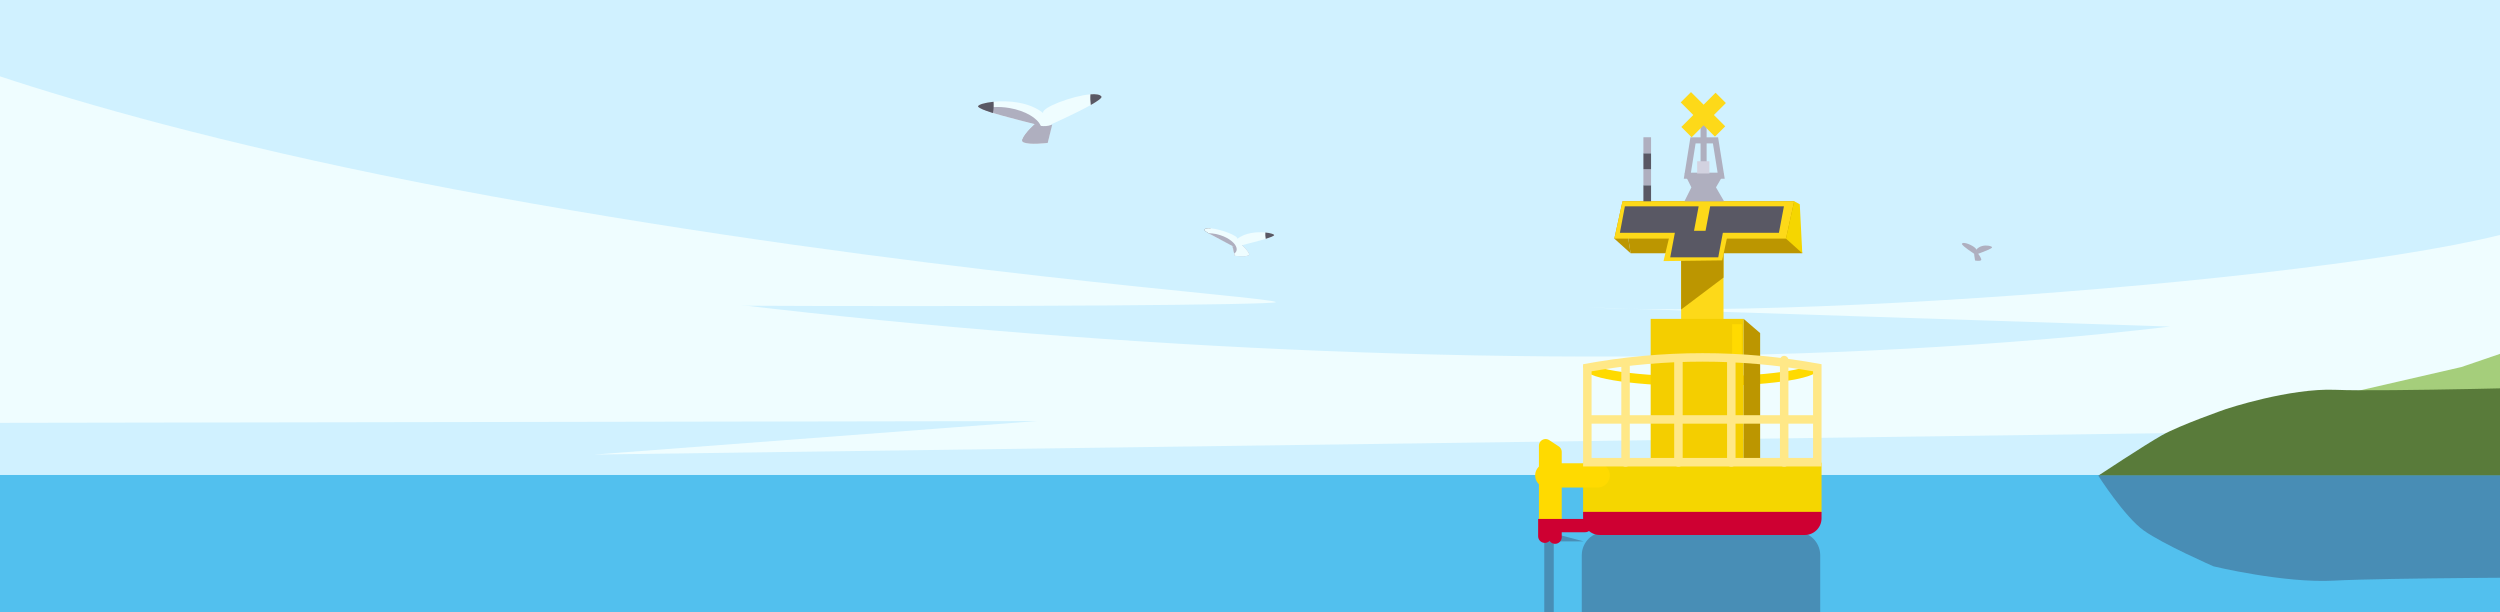 <?xml version="1.0" encoding="UTF-8"?><svg xmlns="http://www.w3.org/2000/svg" width="686" height="168" xmlns:xlink="http://www.w3.org/1999/xlink" viewBox="0 0 686 168"><rect x="0" y="0" width="686" height="168" fill="#333333" stroke="none"/><defs><clipPath id="clippath"><rect width="686" height="168" style="fill:none;"/></clipPath><clipPath id="clippath-1"><rect x="765.5" width="331" height="168" style="fill:none;"/></clipPath><clipPath id="clippath-2"><rect x="-.5" y="248" width="331" height="168" style="fill:none;"/></clipPath><clipPath id="clippath-3"><rect x="410.5" y="248" width="331" height="168" style="fill:none;"/></clipPath></defs><g id="_レイヤー_1"><g style="clip-path:url(#clippath);"><rect x="-11.909" y="-61.728" width="709.677" height="262.655" style="fill:#d0f1ff;"/><path d="M703.329,55.875c3.337,15.028-192.625,32.274-267.774,28.467l159.903,5.272c-184.403,21.755-450.591-1.782-601.523-45.109l-4.142,71.543,294.811-.51-121.603,9.195,539.266-7.356,1.061-61.502Z" style="fill:#effdff;"/><rect x="-7.039" y="130.335" width="710.008" height="112.633" style="fill:#52c0ee;"/><g style="opacity:.5;"><path d="M434.04,152.172h.008c.085-3.427,2.884-6.181,6.331-6.181h52.751c3.448,0,6.246,2.754,6.331,6.181h.008v12.62s0,1.03,0,1.03v27.021c-5.639,1.051-11.255,1.821-16.848,2.324v6.212s-4.53,3.907-4.53,3.907h-5.526s0,11.324,0,11.324v6.432s.053.248.053.248h21.562s-.682,13.434-.682,13.434l-1.536.838h-19.249s-2.214,3.807-2.214,3.807l2.214,3.807h-.888s-1.458,9.098-1.458,9.098h-6.169s-1.458-9.098-1.458-9.098h-.888s1.897-3.807,1.897-3.807l-1.897-3.807h-9.166s0,4.39,0,4.39v4.39s0,4.39,0,4.39v4.39h-2.101v-4.39s0-4.39,0-4.39v-4.39s0-4.39,0-4.39h-5.73s-2.252-10.255-2.252-10.255l4.469-4.017h9.542s-.513-2.153-.513-2.153l4.839.061v-13.346s0-2.566,0-2.566h-8.36v-9.994c-6.206-.501-12.387-1.313-18.544-2.45v-27.021s0-1.03,0-1.03v-12.62Z" style="fill:#3e5b7d;"/><polygon points="423.531 145.646 434.589 148.567 425.311 148.567 426.348 149.161 426.348 168.77 423.748 170.48 423.748 148.567 423.531 148.567 423.531 145.646" style="fill:#3e5b7d;"/></g><path d="M498.182,100.293c0,2.402-13.973,4.349-31.209,4.349s-31.209-1.947-31.209-4.349" style="fill:none; stroke:#ffda00; stroke-miterlimit:10; stroke-width:2.62px;"/><polyline points="426.71 143.625 426.71 124.015 424.11 122.305 424.11 145.112" style="fill:none; stroke:#ffda00; stroke-linecap:round; stroke-linejoin:round; stroke-width:3.657px;"/><line x1="467.466" y1="31.553" x2="467.466" y2="51.415" style="fill:none; stroke:#afafbf; stroke-linecap:round; stroke-miterlimit:10; stroke-width:1.662px;"/><rect x="461.305" y="69.336" width="11.623" height="19.811" style="fill:#fdd919;"/><polygon points="472.928 69.336 461.305 69.336 461.305 84.932 472.928 76.174 472.928 69.336" style="fill:#bc9600;"/><polygon points="447.438 69.495 442.969 65.478 445.221 55.222 447.438 69.495" style="fill:#bc9600;"/><rect x="452.945" y="87.498" width="25.508" height="46.29" style="fill:#f4ce00;"/><polygon points="478.454 87.498 482.984 91.405 482.984 133.708 478.454 133.708 478.454 87.498" style="fill:#bc9600;"/><rect x="434.402" y="126.963" width="65.43" height="13.65" style="fill:#f5d600;"/><path d="M499.831,140.455h-65.43v1.763c0,2.528,2.049,4.577,4.577,4.577h56.276c2.528,0,4.577-2.049,4.577-4.577v-1.763Z" style="fill:#ce0032;"/><polygon points="494.543 69.495 447.438 69.495 445.221 55.222 492.326 55.222 494.543 69.495" style="fill:#bc9600;"/><polygon points="464.737 63.886 444.499 63.886 445.87 56.613 466.108 56.613 464.737 63.886" style="fill:#595864;"/><polygon points="488.138 63.886 467.9 63.886 469.27 56.613 489.508 56.613 488.138 63.886" style="fill:#595864;"/><polygon points="490.074 65.478 442.969 65.478 445.221 55.222 492.326 55.222 490.074 65.478" style="fill:#fdd919;"/><polygon points="464.737 63.886 444.499 63.886 445.87 56.613 466.108 56.613 464.737 63.886" style="fill:#595864;"/><polygon points="488.138 63.886 467.9 63.886 469.27 56.613 489.508 56.613 488.138 63.886" style="fill:#595864;"/><polygon points="493.862 56.061 492.326 55.222 490.074 65.478 494.543 69.495 493.862 56.061" style="fill:#f5d600;"/><polygon points="472.562 71.444 456.466 71.648 458.276 64.059 474.151 64.059 472.562 71.444" style="fill:#fdd919;"/><line x1="438.417" y1="130.45" x2="424.57" y2="130.45" style="fill:none; stroke:#ffda00; stroke-linecap:round; stroke-miterlimit:10; stroke-width:6.649px;"/><polyline points="434.95 144.218 423.893 144.218 423.893 147.139" style="fill:#ff002b; stroke:#ce0032; stroke-linecap:round; stroke-miterlimit:10; stroke-width:3.657px;"/><polygon points="471.487 70.603 458.315 70.603 459.685 63.33 472.857 63.33 471.487 70.603" style="fill:#595864;"/><rect x="450.951" y="50.832" width="2.101" height="4.39" style="fill:#595864;"/><rect x="450.951" y="46.443" width="2.101" height="4.39" style="fill:#afafbf;"/><rect x="450.951" y="42.053" width="2.101" height="4.39" style="fill:#595864;"/><rect x="450.951" y="37.663" width="2.101" height="4.39" style="fill:#afafbf;"/><polygon points="473.078 47.608 462.217 47.608 464.114 51.415 462.217 55.222 473.078 55.222 470.864 51.415 473.078 47.608" style="fill:#afafbf;"/><line x1="476.623" y1="88.968" x2="476.623" y2="98.975" style="fill:#fff; stroke:#ffda00; stroke-miterlimit:10; stroke-width:2.659px;"/><polygon points="470.732 38.51 464.563 38.51 463.009 48.208 472.286 48.208 470.732 38.51" style="fill:none; stroke:#afafbf; stroke-linecap:round; stroke-miterlimit:10; stroke-width:1.662px;"/><rect x="465.7" y="44.248" width="3.36" height="3.36" style="fill:#d2d2e0;"/><rect x="465.295" y="24.737" width="3.996" height="13.285" transform="translate(114.678 339.617) rotate(-45)" style="fill:#fdd919;"/><rect x="465.468" y="24.911" width="3.996" height="13.285" transform="translate(775.703 384.413) rotate(-135)" style="fill:#fdd919;"/><path d="M467.198,99.232c10.068,0,20.254.892,30.306,2.654v23.78h-60.776v-23.777c10.155-1.763,20.396-2.657,30.469-2.657M467.198,96.905c-11.014,0-21.942,1.033-32.796,3.037v28.051h65.43v-28.051c-10.965-2.044-21.84-3.037-32.633-3.037h0Z" style="fill:#ffe887;"/><line x1="497.923" y1="115.099" x2="436.31" y2="115.099" style="fill:none; stroke:#ffe887; stroke-linecap:round; stroke-miterlimit:10; stroke-width:2.327px;"/><line x1="446.053" y1="99.384" x2="446.053" y2="126.921" style="fill:none; stroke:#ffe887; stroke-linecap:round; stroke-miterlimit:10; stroke-width:2.327px;"/><line x1="460.562" y1="98.807" x2="460.562" y2="126.921" style="fill:none; stroke:#ffe887; stroke-linecap:round; stroke-miterlimit:10; stroke-width:2.327px;"/><line x1="475.071" y1="98.615" x2="475.071" y2="126.921" style="fill:none; stroke:#ffe887; stroke-linecap:round; stroke-miterlimit:10; stroke-width:2.327px;"/><line x1="489.58" y1="98.807" x2="489.58" y2="126.921" style="fill:none; stroke:#ffe887; stroke-linecap:round; stroke-miterlimit:10; stroke-width:2.327px;"/><line x1="426.71" y1="147.399" x2="426.71" y2="145.112" style="fill:none; stroke:#ce0032; stroke-linecap:round; stroke-miterlimit:10; stroke-width:3.657px;"/><path d="M135.121,53.899c116.946,21.263,214.154,27.515,214.957,29.009s-300.771,2.575-368.036-4.79L-31.042,9.414s51.026,23.551,166.163,44.484Z" style="fill:#effdff;"/><polygon points="619.101 113.676 675.398 100.715 702.904 91.329 701.511 108.535 619.101 113.676" style="fill:#a5ce7b;"/><path d="M706.825,106.071s-53.199,1.449-65.879.896c-12.68-.552-30.148,5.284-30.148,5.284,0,0-12.68,4.417-17.557,7.178-4.877,2.761-17.403,11.044-17.403,11.044h126.649s4.339-26.059,4.339-24.403Z" style="fill:#597b3a;"/><path d="M706.088,158.419s-51.805.146-65.603.901c-13.798.755-33.105-3.921-33.105-3.921,0,0-13.798-6.039-19.105-9.814-5.307-3.775-12.535-15.098-12.535-15.098h131.409s-1.061,30.197-1.061,27.932Z" style="fill:#3e5b7d; opacity:.5;"/><path d="M299.317,28.811c-4.04,2.27-10.78,5.27-10.78,5.27l-.021.18-.17,1.21-.85,3.75s-5.14.63-6.61-.18c-.33-.18-.48-.43-.34-.78.76-1.9,3.43-4.18,3.43-4.18,0,0-9.01-2.29-11.52-3.07-1.17-.37-2.19-.73-2.92-1.04-.79-.34-1.23-.63-1.16-.84.16-.44,1.86-.98,4.26-1.21,3.96-.4,9.82.03,13.62,3.11-.74-1.43,8.05-4.76,12.96-5.15,1.49-.13,2.63.03,3.02.59.26.37-1.04,1.27-2.92,2.34Z" style="fill:#effdff;"/><path d="M299.317,28.815c-.14-1.02-.18-2-.1-2.93,1.49-.13,2.63.03,3.02.59.26.37-1.04,1.27-2.92,2.34Z" style="fill:#595864;"/><path d="M288.728,34.181l-1.23,5.04s-5.14.63-6.61-.18c-.33-.18-.48-.43-.34-.78.76-1.9,3.43-4.18,3.43-4.18,0,0,.64.31,1.6.46.81.12,1.86.13,2.94-.28.07-.02.14-.05.21-.08Z" style="fill:#afafbf;"/><path d="M285.748,35.931c-.28,1.59-2.18,2.72-4.86,3.11-.33-.18-.48-.43-.34-.78.76-1.9,3.43-4.18,3.43-4.18,0,0-9.01-2.29-11.52-3.07-1.17-.37-2.19-.73-2.92-1.04.89-.31,1.95-.51,3.12-.58,1.33-.09,2.8-.01,4.32.25,4.34.74,7.76,2.78,8.6,4.9.19.47.25.93.17,1.39Z" style="fill:#afafbf;"/><path d="M272.657,29.391c-.03.56-.09,1.1-.2,1.62-1.17-.37-2.19-.73-2.92-1.04-.79-.34-1.23-.63-1.16-.84.16-.44,1.86-.98,4.26-1.21.04.5.04.99.02,1.47Z" style="fill:#595864;"/><path d="M332.129,64.304c.079-.577.102-1.131.056-1.657-.842-.074-1.487.017-1.708.334-.147.209.588.718,1.651,1.323Z" style="fill:#595864;"/><path d="M338.117,67.338l.696,2.85s2.907.356,3.738-.102c.187-.102.271-.243.192-.441-.43-1.074-1.94-2.364-1.94-2.364,0,0-.362.175-.905.26-.458.068-1.052.074-1.662-.158-.04-.011-.079-.028-.119-.045Z" style="fill:#afafbf;"/><path d="M349.626,64.481c.04.12-.21.28-.66.48-.41.17-.99.38-1.65.58-1.42.45-6.51,1.74-6.51,1.74,0,0,1.51,1.29,1.94,2.36.08.2-.01.34-.2.44-.83.46-3.73.11-3.73.11l-.14-.63-.34-1.49-.05-.35-.03-.18-.02-.16-.01-.1s-1.95-.87-3.9-1.83c-.78-.39-1.55-.79-2.2-1.15-.17-.09-.33-.19-.47-.27l-.01-.01c-.79-.48-1.29-.86-1.17-1.04.22-.32.87-.41,1.71-.34,2.78.22,7.75,2.11,7.33,2.92,2.15-1.75,5.46-1.99,7.7-1.76,1.36.13,2.32.43,2.41.68Z" style="fill:#effdff;"/><path d="M338.256,67.541c.12.05.19.08.19.08,0,0-.06.04-.16.1l.05.35.34,1.49c.3-.19.51-.45.61-.75.08-.25.09-.52.02-.8-.29-1.25-2.03-2.68-4.39-3.46-.83-.28-1.65-.44-2.4-.51-.3-.03-.6-.04-.87-.02l.01.01,2.67,1.42,3.93,2.09Z" style="fill:#afafbf;"/><path d="M347.205,64.63c.017.317.051.622.113.916.662-.209,1.239-.413,1.651-.588.447-.192.696-.356.656-.475-.091-.249-1.052-.554-2.409-.684-.023.283-.023.56-.011.831Z" style="fill:#595864;"/><path d="M546.629,67.851c.017.076-.091.179-.285.306-.177.108-.428.242-.713.37-.614.287-2.814,1.11-2.814,1.11,0,0,.653.823.838,1.505.035.128-.004.217-.086.281-.359.293-1.612.07-1.612.07l-.061-.402-.147-.951-.022-.223-.013-.115-.009-.102-.004-.064s-.843-.555-1.686-1.167c-.337-.249-.67-.504-.951-.734-.073-.057-.143-.121-.203-.172l-.004-.006c-.341-.306-.558-.549-.506-.663.095-.204.376-.262.739-.217,1.201.14,3.349,1.346,3.168,1.863.929-1.116,2.36-1.269,3.328-1.123.588.083,1.003.274,1.042.434Z" style="fill:#afafbf;"/></g><g style="clip-path:url(#clippath-1);"><rect x="652.302" y="-28.878" width="582.753" height="215.68" style="fill:#d0f1ff;"/><path d="M1239.622,67.692c2.74,12.34-158.174,26.502-219.883,23.376l131.305,4.329c-151.423,17.864-370.004-1.464-493.942-37.042l-3.401,58.748,242.085-.419-99.854,7.55,442.819-6.04.871-50.502Z" style="fill:#effdff;"/><rect x="656.301" y="128.834" width="583.024" height="92.489" style="fill:#52c0ee;"/><path d="M773.036,66.069c96.031,17.46,175.853,22.594,176.513,23.821.659,1.227-246.979,2.115-302.214-3.933l-10.744-56.416s41.9,19.339,136.445,36.529Z" style="fill:#effdff;"/></g></g><g id="Layer_1"><g style="clip-path:url(#clippath-2);"><polygon points="175.994 102.867 176.961 103.427 177.987 103.615 180.124 103.346 190.354 99.619 201.641 91.893 203.002 90.061 204.234 85.381 205.331 83.096 209.363 76.593 210.263 74.29 210.263 69.476 206.917 69.175 202.433 70.376 198.989 70.013 198.237 72.159 197.43 72.221 196.88 70.765 196.938 68.342 197.493 66.036 201.645 56.303 203.643 48.895 204.83 40.752 204.901 39.39 204.333 38.826 201.936 38.902 200.821 39.256 199.979 40.044 196.006 47.063 193.413 48.922 189.023 53.557 188.19 54.883 186.34 56.222 184.486 57.924 182.995 61.857 178.95 67.5 177.893 69.816 177.248 72.195 176.961 74.756 176.961 77.65 178.448 81.242 184.952 78.913 187.644 82.675 186.506 84.512 183.375 88.131 182.332 90.146 182.332 95.66 181.875 97.214 180.804 97.967 176.11 98.952 175.295 99.431 174.973 100.761 175.259 101.967 175.994 102.867" style="fill:#454b5a; fill-rule:evenodd;"/><path d="M514.25,218.7l-.942-.548-.558-.221-.239.366-3.295-.366h-.001s3.295.365,3.295.365l.239-.366h-.005l-.699-.271-1.115-.605-1.097-2.329-4.223-5.943-14.576-25.591-3.675-10.241-3.211-8.258-1.209-10.658-.239-4.678,1.551-2.723,3.815-4.153.801-3.248-.122-2.015-1.326-4.846-.042-1.983,1.368-9.093,1.566-4.241,5.587-9.866,4.884-19.01,1.003-2.1,4.214-6.641.417-1.13-10.082-2.798-1.054-.623-7.462-2.864-1.603-1.143-1.097-1.209-.497-.984-.741-.539-.581.085-.867,1.036-.183,1.223.183,1.383.544,1.814.309,1.467-.525,1.041-3.286,2.226-1.795,2.034-.839,1.265-.998.858-1.575,1.978-1.219.619-1.973-.3-4.368-2.677-2.878-2.554-2.461-2.625-2.667-2.226-2.302-2.48-1.987-1.523-4.958-2.404.379-2.309-.661-5.986-.338-1.233-.08-.136-.131-.121-.375-.272-1.861-1.013-.853-1.022-.469-1.369-.337-1.579-.6-1.205-.881-.764-1.294-.834-5.099-4.129-1.561-.989-14.239-4.265-4.2-.53-3.155.558-2.498,1.111-3.965,3.164-3.169,3.084-2.723.164-1.729.375-7.007,3.018-17.192,9.936-4.739,1.547-1.739.83-3.862,3.928-4.917,2.929h0s-8.947-2.219-8.947-2.219l-2.503-.08-2.086-.609-.928-.572-.286-2.048h0s1.265-2.043,1.265-2.043l.441-4.968.802-3.422.14-1.472-.609-6.491v-3.164l.173-1.711-.112-1.383-.427-1.195-2.137-4.598-.581-.839-.947-.028-.773.337-.914.014-.595-.83-1.326-2.24-.398-1.552.459-1.894,2.873-5.442.567-1.664,1.448-7.387v-1.626l-.436-1.561-.665-1.298-.872-1.176-.206-1.204.188-1.233.712-1.434,1.345-1.5,1.72-.741,3.848-.052,6.356-1.781,1.495-.071,3.084.441,1.055-.309,1.401-3.525.881-.989,1.593-.919,4.846.272,1.345-.131,2.287-.675,1.28-.183,2.859.652,1.022-.338.253-1.486-.328-5.741-.333-1.814-.553-1.453-.553-1.134-.295-.783-.258-1.284.399-1.363,1.101-1.786,4.818-5.39,7.148-10.681,2.039-2.119,3.96-5.127-3.693-2.897-3.492-2.048-2.334-2.615-1.181-2.114-.206-1.772.272-1.594.965-3,.291-3.098.272-1.317.867-2.625.028-.141-.211-3.609.277-1.556,2.043-3.932,1.481-14.89.834-1.87,1.434-.904,1.519-.108,3.974.3,2.306-.127,1.58-.431,1.467-.853,3.698-2.883,1.101-1.439.853-1.767.764-2.601-.197-1.913-.708-1.762-.713-1.026-.881-1.008-4.171-3.131-1.425-.267-2.92.234-1.415-.637-1.467-1.088-1.312-1.176-1.247-1.373-.9-1.449-.44-2.151.375-4.687-.108-2.015.075-1.406.173-1.092.051-1.003-.82-.647-1.373-.619-2.742-.731-9.252-4.2-1.359-.351-.023-.005-1.908,4.79-3.796,6.969-2.02,5.385-1.083,4.851-3.028,26.566-.741,2.302-1.739,2.493-10.527,11.577-6.66,4.992-2.353,1.696-8.493,3.998-4.186.534-2.353-.052-.844,1.172-13.175,9.121-7.396,6.042-3.117,3.914-1.79,4.682-4.453,16.142-1.94,4.837-2.878,4.091-5.957,5.165-3.787,5.986-2.611,5.39-1.917,4.134-2.784,3.182-11.506,7.124-11.441,11.581-8.155,6.009-3.857,1.856-4.326.952-6.81-1.186-2.1,2.709-2.386,2.493-5.498,2.418-10.443,6.801-9.069,3.388-12.641,5.432-6.993,1.631.22.749h0s-.22-.751-.22-.751l-2.831.661-8.886,1.795-5.268,2.817-2.081,1.457-1.359,3.182.586,2.48-.665,1.94-.469,2.128-1.369,2.273-1.148,3.426-3.365,2.255-1.748,2.479-3.529.722-5.821-1.017-4.49.876-4.101-.342-2.948-2.025-4.814-1.678-2.826-2.648-4.818-3.15-1.809-4.443,3.792-5.437.239-3.155,1.729-2.225h.004s1.022-1.308,1.022-1.308l-.576-7.129.525-7.218-.698-2.414-.853-.506-1.467.942-2.062,5.072-2.433,1.087-1.72-.614-3.014-3.567-1.964-.328-2.133,1.185-1.894.436-1.401-.91.736-1.565.052-2.765,1.94.075.558-.919.248-2.713-1.57-.666,1.261-3.708,2.437-3.168,1.012-1.946.398-1.031,1.153-.394.942-1.242.909-.028-.366.844-1.069,1.383,1.462,1.252,2.034,1.383,3.45,1.476,1.303-.825.605-1.692,2.184-.703,1.659-1.073.066-2.479,2.189-2.958,1.612-2.812,5.788-2.212,4.434.994,2.142.112.755-1.219,1.851-1.725.68-1.373.286-1.753.22-1.945-1.898-.277-1.172-2.887.881-4.293.773-1.983,1.476-.942,1.945-.825,2.1.403,1.758.089,2.648-.839.501-.961.291-1.711-1.392-1.073-.159-1.485.727-2.484-1.008-1.402-4.603-1.842-4.092.882-14.408,4.705-2.292,1.931-2.011,2.507-2.719.647-11.197,6.182-3.183.14-2.306-1.228-3.932,1.078-5.943,3.267-3.525,2.039-2.803,4.148.291,3.548.9,1.589-.722,1.955-1.364,2.367-1.519,1.467.787,1.434-1.542,1.683-.853,2.029-.769,3-.426,3.243.628,1.594,2.015.136.225-1.43,1.031-.291,1.256.994.586,1.964-.839,6.397.202,2.695,1.134.932,1.087,4.35,1.795,1.687.783,2.418-.68,3.628-.914,2.152-.159,1.228.801.811.731.75.019,3.023-.515,2.4-7.209,17.679-5.062,8.619-21.335,29.008-4.874,5.216-3.614,3.178-4.921,2.329-2.006,3.127-5.282,4.626,1.027,1.213-1.028-1.211-3.056,2.671-3.468,1.519-1.8-.253-2.114.136-.478.849,1.57,2.747-1.5,3.112-1.28,1.833-1.5,2.986-5.006,6.336-1.27,3.778-1.345,2.915-1.804,4.162-1.308,1.561-2.451,1.476-.605,3.356,1.369,1.635,2.409,3.018.094,2.855-.192,3.497,1.912,1.772,3.721,4.035,2.207,1.739.628,1.626,1.172,2.053,1.144,2.446.042,1.983-.703,2.081-.028,2.31-.028,1.181-.989,1.341.094,1.744-.23.778-.684.642-.558,2.142-2.203.38-.426-1.415-1.655-1.345.502-1.331,1.017.019.497-1.528-.806-2.343-.769-1.941.225-1.022-1.406-2.381-3.886,3.178-2.597,1.439.047,3.464,1.383-.3.436,1.5-.122,1.837-.98,2.592,1.842,1.467-.108,1.64-.97.562-2.048-.365-1.153,1.303-2.048,1.279-.984-.843-.806-1.172-3.459.82-1.434-.891-1.308-1.087-1.795-1.364-1.177.15.445,1.561,1.444,1.711.417.492.328,1.744.708.928.717.661.323.919-1.486.703-1.448.506-1.064-1.027-1.139.3-.281.895,1.495,2.742.745.942,1.102.501-2.423.933-1.678-.562-1.706-2.301-2.147.103-.825-1.889-.975-.787-3.29,1.054-1.476,2.02,1.73.656,1.242,2.277,2.784-1.401.019,2.466-1.05,1.865-1.387.994-2.817-.136-5.254,1.448-2.339-.792,1.275-.872.741-3.506,2.325-.989.511-.582-2.118-1.054-2.456,1.308-1.992,1.884-.89,1.504-1.997,1.134-.961.403-.928.122-2.92-.122-1.884-.68-.244-1.706.389-2.236-.023-2.259-.97,2.039-.717.965-.75.399-.942-.23-.037-.591.183-.82-.173-1.227v-.002s.427-1.926.427-1.926l-1.312-.839-1.795-.727.595-1.894.506-2.034-2.414,1.589-.398,1.317-.98,1.27-1.008,1.013-1.341.436-2.967.056-1.256.441-2.395,2.076,1.261,3.379,2.4,1.078,2.906-.665v3.093l-.764.708-2.475-1.2-1.832-.108-1.294,1.968-.97,2.067-1.144.942-.563-1.453.183-1.017.984-2.348.469-1.13.605-1.668-1.125-2.025-.839.759-1.495.638-6.384-3.586.108-1.978,1.237.08,1.022-.033.905-.665-.558-.52-1.219-.521-.53-2.545-1.322.891-1.378,2.072-1.387,1.102-.141,2.194-1.083.192-.787-.67-.009-2.461,1.697-2.779,2.836-3.347.979-1.045.408-1.608,1.265-2.653,2.072-1.458,2.048,1.322.694-1.696-.215-2.166-1.176-2.836-1.608-2.466-1.518-1.05-1.13-2.245-2.419-1.814-1.701,1.12-2.672.389-5.043,1.041-5.104,1.607.169,1.626-4.167,3.023-1.608,1.111-1.851.21-2.329.174-2.878,1.992.412,1.589-1.022.389-.647.38-2.062,1.706-1.153-.394-1.823-.6-1.294.403-.412-1.42-1.805-.122.258,2.735-.261-2.732-2.123,1.607-.834-1.467-2.109-.656-1.537-.408-3.192-.112-7.677.389-4.476-.099-5.821.595-5.418-1.584-3.956,2.282-3.243,2.035-5.329,2.043-3.797,1.242-1.111,1.397.333.295,3.009,2.367,1.865,4.284,2.817,13.119,2.395,4.795.614,2.105.459,2.648,2.395,3.656.412,1.261.145,1.031.033.984.286,2.133-.066,2.105-.534,1.692-1.284,1.72-3,2.358-1.448.825-1.219.149-1.34-.417-.759-.661-2.058-.375v1.537l-.755,3.628.591,2.006.314,2.39-.305,1.402-.867,1.111-1.181,1.102-1.153,1.467-5.02,8.662-4.879,4.739-.173.216v.093l.141.825.066,1.439-.113,1.785-.6,3.816.506,4.86.033,3.004-.633,2.7-.094,1.87.3,1.785,2.939,2.695,1.781,2.634.459.961.337,1.12.244,2.118-.206,1.519-.979,2.775-.01.014,2.241.586,2.784-.099-.183-1.369.562-1.369,1.087-1.063,1.312-.469.848.3.867.722,1.069.647,1.439.084.872-.6,2.606-3.609.562-.281.454.127.31-.094.131-1.013.183-.848.511-.628.647-.412.68-.216-.075,1.781.548.989,1.017.441,1.341.154.595-.112.67-.304.647-.422.487-.422.656-.408.544.201.558.412.712.216,13.161-1.191,4.893,1.191,1.828,1.181,3.876,3.21,3.342,1.172,5.601,3.684,1.959,1.711,2.99,1.261,2.367,2.92,1.926.323,3.825-.141,2.943,2.114,3.435-.347,3.234-1.547,7.391-1.326.206-2.925,1.87-.291.661,2.718,3.197.548-2.264-4.931,3.543-1.252-.131,2.948,3.426-.366-.042-3.14,3.117-.183,2.414-.192,2.241,2.395,1.828.961,1.664-.609,1.561-.722,1.513-1.286-1.513,1.286-.951,4.082.38,3.042.858,3.027-.051,3.647-.089,2.681-.614,2.114-.938.989-.83,1.139-1.804.581.108,1.374-.173,2.854-1.945,2.09-3.436,4.757-3.904,3.843-2.517,2.536-4.837,4.232-10.579,2.967-2.011,2.32h0s-1.419,1.635-1.419,1.635l-1.045,2.273,3.22.905,2.742,2.165,1.608,1.781,1.354,5.146,1.739-.136,1.411,2.559,1.041,1.987-.3,1.673-3.89-.262-2.639.117.797,1.805-.009,1.115-.192.567-.323.3-.825.333-.253.201-2.076,4.176,1.692.23,2.259.914,2.011,1.186.984,1.078-.113,1.805-.867,1.861-2.564,1.359-1.49.637-2.165.164-1.655,1.776.164,2.264,1.795.032.637.521-1.683,1.491-1.542,1.411.858,1.476.117,1.528h-1.519l-.698.577.933.595-.53.797-.248,1.204.67-.675,3.529-.525,1.884-.375,3.468,2.086,2.095,4.574,2.348,2.868,3.398,1.978.281,2.015,3.229.09,3.018,2.142,1.837-.22.942,1.533,1.983.928,5.165,3.862,1.092,1.519-2.353.366-3.689.511-1.551,2.765,1.453,1.697,1.697.365,1.087,1.13.572.221.581.736,1.181,2.212-.558,1.341.052,1.678,1.036,1.397,1.19,1.017,3.623,2.836,4.673,1.172,14.933,5.662,3.121.501,9.904,1.083.525,1.617-1.72,2.02.628,2.217,1.223-1.406,1.753.469.094-1.5-.736-2.362,1.528-2.709,1.139-1.195,1.917-1.045,5.774-1.87.961-1.533,1.861-.736,3.412-3.656,1.406-1.861-2.151-1.317-.169-1.65,2.053-.998.441-2.044,1.945-1.27,1.003-3.595.323-.46h-.001s2.372-5.794,2.372-5.794l5.315-13.784,3.609-5.418,2.137.23,1.139-.122.572-.37,1.027-1.542.797-.872.436-.337,3.468-.577.755-.74.487-2.175,1.772.778.628-1.228-.727-1.626-2.315-.422v-.759l1.444-1.186,1.34-1.467.656,1.303.886,1.34,1.148.689,1.486-.68.225-1.041-.089-3.267.211-.694.319-.6-.919-1.322-1.833-1.874-.225-1.57-.68-.961-1.092-.441-1.486.023v-.923l1.195-.848,1.641-2.63.647-.614.815.427,1.261,2.357,1.055.558.783-.15.928-.389.83-.53.511-.604.562-1.697-.267-.67-.815-.432-1.153-.956.197-3.501,3.839-3.642,4.842-2.475h3.276l1.097-1.167,4.513-3.084,3.183,1.214,1.209-.094-.909-2.029.642-.712.562-1.106.534-1.458,1.008.174,2.812,1.5.103-1.092.244-.408.431-.319.595-.759,1.884,2.189,1.579-.239,1.509-1.228,3.243-1.401,1.242-1.453.113-1.429-1.851-.558,2.681-1.505,3.103-.97,1.687.371-1.537,2.488-.572,1.941,2.358.511,3.131-.624,1.715-1.443,3.464,2.512.089-.89.136-.403.009-.389-.234-.829,2.025-.558,1.936.591.994,1.645-.787,2.577-1.322-.904.267.633.155,1.139.206.806-1.223-.867-2.072-.9-2.166-.432-1.476.525.173,1.378,1.936,1.073,2.479.67,1.72.155,1.565-.356,3.576-1.369.989-.792.459-1.917-.244-2.255-.666-2.053-.811-1.298.544-.965.576-.802,1.584-1.514-1.289.136-1.022-.384-.741-.694-.478-.811.806-1.167,1.008-.436,1.181.15,1.233.614.919-4.509-.15-1.359-.844-1.228-.919-.08-1.087.15-1.322-.506-.998-1.172-.277-1.2-.192-1.289-.689-1.453-1.003-.778-1.364-.45-1.416-.033-1.064.417-1.111-1.134-5.217-2.222-7.649-5.029-1.476-1.444-1.406-1.687-1.608-1.402-2.128-.586-4.471-.061-1.734-.689-1.12-1.687.117-1.293.455-1.683.075-1.444-1.027-.623-.412-.427-1.078-1.964-.211-.586.211-2.573.581-2.405.773-5.479,3.056-4.241,5.198-6.585,2.362-4.392.914-2.779-.281-2.25,1.64-1.322-1.72-.23-.234-.703.113-.633.52-1.163.127-.778.942-1.865,2.236-2.095,4.518-3.253,1.955.469.717-.338-1.612-1.922-.087-.161.087.161,1.612,1.922,2.709.717,1.978-.455.159-3.032.966-.033.412,2.653,2.676-.638-.938-5.727,1.326.469.099,1.767.483,2.634.834-2.761,1.5-3.909,1.416.515-.3,2.25-.295,3.361-1.425,2.249-.909,2.185-1.331,2.292-1.073,2.146-.998,2.133-.126,2.048-.047,2.32.122,2.948.483,2.925,1.598.093,1.308,1.81.811,2.465.047,1.846-.787,2.072-.403,2.114-1.031,2.287.173,2.034,1.158,1.57,2.254,1.392,3.572,2.175,3.271,1.528,2.657.253.033-2.091-.933-2.657-2.583-1.364-1.083-2.17-1.13-1.519,1.041-6.454.53-2.24.764-1.795,1.865-2.943,1.289-3.305.951-1.561.38,3.206-2.053,4.973-.422,3.163,1.875.844,1.931,2.146.675.708,1.622,2.353,1.073.389,2.175.309,2.292-.904,1.5,1.101,1.43-1.059,2.039-.459,1.931.061,1.725.82,1.425-.351-.066,2.484,1.823-.769.211-2.287.366-2.255,1.355.544,1.533-1.692,2.339.816,2.109.802,1.369-.61,1.823,1.345,2.404,2.934.281.806-.356,1.43-.858,2.292,2.896,1.247-.839.764-2.376-.656.075,2.348-.665,2.114-.792-.211.408-1.936-.145-2.629-1.626-.365-2.292,3.332-1.889.919-4.443,2.803-3.032,2.123-1.472.661-1.645.708-1.626.975-.234.483-.797,1.017-.647-.811-.347-.872-2.878-3.136-2.095,2.194-.994,3.595-1.303,2.409-.619.886-.759,1.476,1.565-.08,1.354-.145,5.184-1.552,4.574.483,20.238-7.152,8.938-2.498,4.106-.398h0s8.044-.778,8.044-.778l4.889.014,8.999.793,11.052,3.857,10.241-3.482,7.607.14,8.104,1.463,14.539,6.576,4.387.821.712-.984-1.551-1.692-2.451-.647-.75-2.456.82-2.287,1.462-6.426,3.407-3.295,4.443-3.299,2.203-4.017,1.12-1.177,1.523-2.292-1.092-2.334-.187-1.219.83-2.32,1.059-1.739.666-1.969,1.397-1.631,3.398-1.874,2.976-1.509,3.928-1.772,4.668-2.611,1.762-4.541-1.078-.305-1.42.923-.005,2.577-1.233-1.195.309-3.937,3.023-2.255,2.695-5.605,3.323-2.259,5.137-.201,2.676-1.383,3.318-1.462,4.884.511,6.014,1.603,3.581,2.77,1.519,2.634,5.503,5.882-1.397,1.317-1.903-.01-2.001.136-2.934-.576-4.12-.342-.942,2.878-1.523,2.873.183,2.948,1.045,3.018.464,1.186,1.153,1.884-1.327.239-1.401,1.336-.937,1.795.68,1.247-.023,2.507.197.323-.441,2.067-.994,2.03,1.087,3.763,1.575,3.871-1.265.371-.567,1.336-1.242,1.054.197,2.433.061,2.179.548,1.158.722.441.797.281.717.647.398.943-.661,1.968,2.372,2.587,1.153,1.556,1.425,1.387,1.556.797,2.61-2.17,3.557-1.912,4.565-3.946,2.447,1.059.792.825.994.164,1.144-.661-.619-1.837-.197-2.283.319-2.226.844-1.683.562-.834-.389-1.411,1.242-1.645.811-.947.75-1.228,1.697-.403.886-1.265.75-1.823,1.598-2.02.937-2.39.445-1.715,1.087-1.711,2.058-1.387,2.193-.394.755-4.265-.581-4.593-1.21-2.826-3.06-1.181-1.43-2.793,1.073-1.753.473-2.353.427-2.334-3.056-.469.084-2.709,1.195-4.331.604-.914-2.193-.914-2.133-.478-.897-.324.896.322,2.133.478,2.193.914,2.681-4.059,3.792,1.706-1.589-5.887.356-6.351,3.829-3.478,5.067-2.737,4.95-1.345,4.879-1.031,8.633-1.776,5.296.684,2.011,1.585,2.029-.45,2.029.262,1.791-.727.441,2.48,1.233.122.572,1.345.333.895,2.854,3.74.689,1.795,1.58.553.412,1.012-2.255,1.209,1.27,3.445.183,2.657-.469,1.317.487.984.923.272,1.645-.97,2.32.595,1.097-.201,1.017-.492-.483-1.134-.994-1.289-1.017-2.259.595-1.941,2.278-1.889,3.989.253.431-1.917-.131-.412-.169-.426-.347-.492,1.987-1.94-1.139-2.015-4.073-.441-1.762-2.826-1.275-.9-.693,1.509-.933-1.396.192-1.552-.061-2.02.506-1.584.267-4.668-1.537-1.425-.647-1.631,1.444-1.111,2.503,1.209,1.251.014-.492-2.25.544-1.663-.698-.769-1.866-1.008-2.02-.966.947-1.284,1.552-.417,2.17.853,2.63-.455,3.103-2.437,3.459-2.179.82-1.204h-.003s.154-.21.154-.21l-.127-1.735,1.242-1.598-1.434-3.506-.019-1.533-1.626-2.55-1.083-3.815.722-2.733,1.055,1.542-.08,2.925,1.453,1.795,1.134-1.917.666-2.437,1.378.019.356,1.885,1.364,1.04.609-1.785.713-1.073,1.419.679v.003s.674.089.674.089l.867.783,1.195.239.614,1.092,1.514-1.209,2.803-1.598-1.94-3.136,3.037-1.313,3.379.492,1.242,1.49,1.34-.384,2.428,2.339,1.505,1.275,1.645,1.922,1.608,1.467.347,2.236.319,2.339,1.617-.029-.431,1.463-.783,1.8-1.856-.248-3.093,3.618-2.17,2.807-1.453,2.212-2.39,1.833-2.409.309-1.823,1.701-2.84,1.003-1.294,1.411.736,3.824.052,1.687-1.537,1.805-4.879-1.49-.614,2.095-1.43,1.528-.056,2.311-2.236,1.374-2.156-.089.122.482,2.639,1.078,4.195,1.476-.107,2.714,1.833,3.164-.112,2.737-1.345,1.172-2.784,1.931-.53,1.744.276,1.786-.319,1.603,1.777,2.784-.066,4.448.23,1.354.951,2.353.225,1.396-.347,1.387-1.172,1.163.113,1.261,2.048.788,1.195.932.23,1.73-.455,1.082-.694.464-1.865-.516-1.345.099-.675,1.087-1.214.647-1.434.333-1.097-.099-1.865-.281-1.275.089-.038,1.368.469,1.045,2.217.262,3.257,1.312,1.261,1.064.178,1.673-.305,1.143,1.645.914.501.586,1.294-.305,1.514-.281,1.247.422,1.819-.211,2.606-.534,1.692-1.396.947-1.153.994-1.589.258-2.278-.061-2.062,1.096-1.762.586-2.137,1.055-1.608,3.07-2.212,3.497-2.531,2.029-.051,2.578-2.039.52-2.705,2.915-3.098,2.128.562,4.532.384,3.796.314,1.622-2.742,2.601.323,1.575-1.814.914,1.64,1.819.37,1.252-1.485-.309-1.908,1.879-2.816,2.915.515,1.687-2.507.473-3.159.53-4.64.919-5.174-.82-3.44-1.945-6.463,3.797-13.63,6.126-9.374,11.465-10.724,6.604-4.561,5.615-1.265.459,2.029,5.1-1.814,3.276-1.537,2.564-.571,1.209,1.195.675,1.134,1.406.937.825-1.12,1.078-2.967-.52-1.083ZM452.451,94.476l-.419.674.419-.676v.002ZM448.716,122.108l.272-1.085-.272,1.087-1.004,1.485,1.004-1.488ZM447.862,101.823l-.03-1.057.03,1.054.415,2.332-.415-2.329ZM449.489,116.853l-.354-4.609.354,4.608h0ZM450.417,76.614l-.003.212.003-.212h0ZM451.626,92.307l-.389-1.021-.427-2.203h0s.426,2.201.426,2.201l.389,1.023ZM450.881,82.995l-.476-3.942.476,3.94v.002ZM450.339,75.452l-.062-.927-.246-1.121.246,1.119.062.929ZM448.14,98.966l-.339.746v-.003s.339-.743.339-.743ZM443.738,132.78l1.959-5.587.455-.945-.455.948-1.959,5.587-.551.834.551-.837ZM441.973,135.023l-.663.572-.729.108.729-.111.663-.569ZM429.311,138.002l1.58-1.252,3.22-1.041,1.57-.307-1.57.31-3.22,1.041-1.579,1.251-2.559,1.073-.638.031.638-.034,2.559-1.073ZM425.223,139.109l-.477-.031-.933-.214.933.211.477.034ZM413.891,146.387l-.44.199-.448.044.448-.047.44-.196ZM409.078,147.235l1.861-.661.716.046-.716-.044-1.861.661-2.353,2.507-.448.714.448-.716,2.353-2.508ZM313.446,262.053h0l.47-1.982-.469,1.982h0ZM235.97,242.892l-.044-.239.045.239.017.274-.018-.275ZM240.141,212.659l.675,1.504.79.758-.79-.754-.675-1.504v-.003ZM239.541,220.696l-.534,1.799h0s.534-1.801.534-1.801l2.414-2.925.18-.448-.18.45-2.414,2.925ZM240.071,227.827l-.703-2.328-.263-2.191.263,2.188.703,2.331ZM242.475,216.47l-.366-.87.366.868v.002ZM249.3,203.705l.309-.231-.309.233-1.284.155-.724-.429.724.427,1.284-.155ZM245.805,253.965l.599-2.242.206-1.331-.206-5.348-.344-1.709.348,1.71.206,5.348-.206,1.331-.603,2.241ZM251.076,202.037l-.283.323.283-.325,5.193-9.524,1.153-1.519,1.087-.853.254.015-.254-.014-1.087.853-1.153,1.518-5.193,9.524ZM290.986,92.956l-.654-2.082.656,2.083-.003.002-1.894.82-3.187.75-1.075.465,1.071-.468,3.192-.75,1.894-.821ZM309.166,175.749l10.049-4.813,4.043-1.446-4.041,1.448-10.049,4.813-7.687,4.706-1.875.375-1.004.454,1.002-.456,1.879-.375,7.682-4.706ZM319.983,71.041l.015.277-.614.914h0l.614-.913-.014-.278ZM342.306,152.501l-.648-.039-4.031-1.537-1.334-.016,1.337.014,4.026,1.537.65.041ZM354.71,103.807l.618,1.587,1.802,1.281-1.801-1.278-.618-1.589v-.002ZM358.093,78.022l.607.803-.607-.799-.035-.176.034.173ZM358.389,86.649l1.008-1.228h0s-1.008,1.229-1.008,1.229l-.137.206.138-.208ZM369.121,112.898l-.022.1.022-.1h0ZM357.953,136.06h0l.226-.623-.226.623ZM362.081,129.134l-1.547,2.718-.726.895-1.12,1.655-.422.792v-.002s.423-.792.423-.792l1.12-1.654.727-.895,1.542-2.718.504-1.819-.5,1.821ZM365.648,148.67l-1.288-1.483-.647-.899.647.895,1.288,1.486ZM369.821,235.139l-.083.399.08-.398h.003ZM372.267,235.893l.137.076h0l-.136-.076ZM371.111,214.686l-.921.39.92-.39,1.556-.929-1.556.929ZM398.204,174.225l1.211.413-1.213-.41-.615-.351.618.348ZM392.657,167.231l-.201-.581.203.582.666,1.903,1.457,1.925-1.459-1.922-.666-1.907ZM389.1,164.182l-3.459-1.812-2.304-.699,2.307.697,3.456,1.814ZM368.208,115.568l.471-.989-.471.991-1.172,1.003-.834,1.368h0s.834-1.37.834-1.37l1.172-1.003ZM365.475,119.778l-.881,1.266-.614,1.213h0s.614-1.215.614-1.215l.881-1.265h0ZM363.567,123.64h0s.373-1.252.373-1.252l-.373,1.252ZM363.342,125.202l-.187.514.187-.514h0ZM360.141,84.144l-.636,1.092.637-1.093.74-1.003.075-.244-.076.246-.741,1.003ZM357.202,94.389l-.477,1.828.473-1.829-.134-4.065.138,4.067ZM356.683,96.338l.036-.099h0s-.036.099-.036.099ZM362.101,156.964l1.611.633-1.609-.631-3.083-.295,3.081.293ZM360.759,214.307l-7.72-4.703-1.492-.703,1.492.7,7.721,4.706ZM315.737,205.445l-5.478-.295-.637-.158.634.156,5.479.295h0s.002.002.002.002ZM285.727,182.73l-.513-.665.512.663,7.434,5.943,1.579-1.444,1.565-2.316.033-.14.019-.15.342-1.275.586-.975v-.002s-.584.974-.584.974l-.342,1.279-.019.15-.033.141-1.565,2.315-1.579,1.444-.141,2.465.48,1.947-.481-1.947.141-2.465-7.434-5.944ZM260.192,126.117l.389,2.435.265.556-.265-.553-.389-2.437h0ZM284.405,134.616l.257.588-.257-.586-.508-.516.508.514ZM283.111,169.157l-.559-.392.558.389,1.134,1.12v.002s-1.134-1.12-1.134-1.12ZM284.067,148.433l-.809.588.809-.59.361-.406-.361.408ZM281.579,150.971l.184-.363-.184.364h0ZM281.734,152.893v-.004h0v.004ZM282.924,162.773l.445-1.274h0s-.445,1.276-.445,1.276l-.308.319.308-.321ZM279.657,164.121l.179,1.266-.183-1.269.526-.35-.522.353ZM284.105,179.59l.033.17-.033-.17h0ZM285.933,145.891v.002s-.234.393-.234.393l.234-.395ZM286.218,144.225l-.318-1.048-.108-.561.113.558.314,1.05h0ZM280.477,132.432l-.73-.091-.768.052.768-.055.731.093ZM272.64,134.363l1.519-.258,2.686-1.228.741-.231-.741.233-2.686,1.228-1.519.258-.942-.072.942.069ZM266.726,105.945l-.46.301-.188.289.188-.292.46-.299ZM264.603,110.383l.398-.84.314-.894-.31.896-.402.838ZM266.458,134.616l1.247.342,1.373-.066.712-.263-.711.266-1.373.065-1.247-.342-1.123-.858,1.123.856ZM266.773,195.104l.014,1.308.272,1.237.862.932.604.118-.609-.116-.858-.932-.272-1.238-.014-1.307-.025-.265.025.263ZM280.135,198.047l1.266.328.574.431-.579-.429-1.261-.328-.541-.045.541.043ZM282.891,200.124l.147.465-.147-.464-.161-.312.161.31ZM284.218,202.598l.339.175-.339-.173-.295-.361.295.359ZM325.721,168.491l1.303-1.009.708-1.387.062-.719-.06.717-.708,1.392-1.305,1.007ZM328.001,162.1l.096-.637.26-.594-.258.597-.098.635ZM333.744,152.277l.853-1.12.299-.215-.297.217-.855,1.117ZM327.005,60.506h0l.056-.04-.056.04ZM304.071,203.291l-1.072-.419-2.645-1.608,2.647,1.606,1.071.42ZM302.646,89.523h0l.079-.069-.078.069ZM283.247,96.005l-1.289.333,1.289-.336.503-.375-.504.377ZM279.082,96.829l-2.101.24-2.4.708-1.101.459-.839.862v-.002s.839-.862.839-.862l1.101-.46,2.4-.708,2.101-.237ZM263.288,112.69l-.256.502-.577,3.091.578-3.093.256-.499ZM262.446,116.327l-1.542,5.39-.492,2.468h0s.487-2.471.487-2.471l1.547-5.39v.002ZM262.414,191.003l3.004,1.472.881.802.117.286-.117-.284-.881-.802-3.004-1.472-.821-.239.821.237ZM287.527,203.096l1.758-.656,1.838-1.579-1.837,1.58-1.758.656-.251.025.251-.026ZM318.152,207.79l.002.002.838,2.323-.84-2.325ZM344.325,231.854l.254.241-.255-.241h0ZM371.585,242.053l.247-.596-.244.595.194,2.764-.198-2.763ZM375.845,233.387h.002s-.173.075-.173.075l.171-.075ZM396.984,212.573l-.019.022h0l.019-.022ZM411.706,210.705l.871-7.132-.225-1.777.229,1.775-.874,7.134ZM410.852,197.279l-1.954-2.77-.82-1.879-2.367-6.92,2.371,6.921.816,1.875,1.954,2.77.263.444-.262-.441ZM404.125,175.491l-2.029-.652-1.924.056h0s1.927-.057,1.927-.057l2.025.652,1.401-.375h0s-1.401.375-1.401.375ZM403.135,155.479l.998-.914.743-1.528-.743,1.53-.998.914-1.958,1.086,1.958-1.089ZM385.179,153.206l1.949,1.944-1.949-1.941-1.706-.966-5.666-1.165,5.666,1.161,1.706.966ZM366.66,109.397l.766.409-.765-.406-3.955-.509,3.955.506ZM361.05,81.27v.003s-.768-.82-.768-.82l-.598-.521.598.518.769.82ZM354.865,101.922l-.025.097h0s.025-.097.025-.097ZM347.229,154.494l2.603.624-2.601-.622-3.426-1.537-.103-.068.101.066,3.426,1.537ZM342.934,64.949h-.003s-.721-.157-.721-.157l.723.157ZM340.634,63.9l.817.605-.821-.606-.87-2.763.874,2.763ZM330.008,57.708l.928-2.226.792-1.266.549-.153-.548.153-.792,1.265-.928,2.226-.666,1.022-.003.003.002-.003.665-1.022ZM319.57,64.265l.478-1.274h0s-.478,1.274-.478,1.274l-.089,3.825.091.363-.092-.363.089-3.825ZM314.49,78.72l.412-3.304.253-1.158.82-.97h0l-.82.97-.253,1.157-.412,3.305-.741.881-1.34,1.214h0l1.34-1.213.741-.882ZM305.7,83.625l-.175.11-.126.468.126-.468.176-.11ZM281.02,70.447l2.343,2.794,4.415,3.599.98,1.022h0s-.979-1.02-.979-1.02l-4.42-3.6-2.344-2.793-.662-1.686.665,1.684ZM278.135,58.603l-.013-.01h0s.012.01.012.01ZM274.692,57.136l1.682.445,1.481.857-1.484-.856-1.678-.445-2.001-.234-.87.072.869-.074,2.001.235ZM261.143,60.42l-.416.191.002-.002.413-.189ZM260.588,60.704l-1.521,1.018-.844.939.843-.94,1.522-1.017ZM254.777,68.286l1.592-2.723-1.591,2.725-2.686,1.35-.357.295.355-.296,2.686-1.35ZM250.105,72.125v-.002s-.392,1.428-.392,1.428l-.092.938.091-.94.394-1.424ZM247.508,78.031l.533-.121-.531.122-1.818-.937-.631-.181.634.179,1.814.937ZM243.032,76.887l.741-.262.317.058-.316-.056-.741.262-1.089.607,1.087-.609ZM244.164,203.282l-.278.288-.567,1.219.567-1.22.278-.286ZM232.074,79.699l2.03-.09-2.029.092-1.533.291-.689.473.687-.475,1.533-.291ZM222.538,79.809l-.109-.53.299-2.506-.296,2.509.106.526ZM223.075,80.928l2.289,1.639-2.289-1.638h0ZM221.701,72.744h0s-.928-.828-.928-.828l-.834-.434.833.432.928.83ZM216.025,70.644l1.636.126.725.146-.723-.144-1.64-.127-1.326-.492-.48-.258.479.256,1.331.492ZM209.456,68.832l-.291.047-.203.065.206-.067.288-.045ZM207.669,69.585l.456-.269-.455.271-.741.782-.437,1.033.436-1.034.741-.782ZM201.622,83.758l3.675-5.648.825-1.687.478-1.565-.206-2.367.094-1.078v-.003s-.092,1.083-.092,1.083l.206,2.366-.478,1.561-.825,1.692-3.675,5.648-1.341,1.157-.388.262.386-.264,1.34-1.158ZM189.517,283.425l-2.006-.038h0l2.006.038,1.25.275-1.251-.275ZM149.231,129.952l-.044.352.042-.354.105-.43-.104.432ZM140.492,131.014l.165-.067-.165.067h0ZM148.568,275.931h0l-.386.087.385-.087ZM194.223,106.755l-.127.89.126-.893.058-1.168-.056,1.172ZM193.323,110.738l-1.795,2.283-1.631,1.561-.154.199.152-.198,1.631-1.561,1.795-2.287.285-.89-.284.893ZM187.047,122.946l1.334-1.731.567-1.528-.155-1.2-.098-.384.1.388.155,1.195-.567,1.533-1.336,1.728ZM158.55,213.636l.553.818-.557-.818-.726-.784.73.784ZM160.092,199.8l-1.338,1.17,1.334-1.17,1.471-.595-1.468.595ZM183.256,147.98l-.872,2.883-.455,1.058.451-1.058.876-2.883ZM180.553,253.467l-.33,1.71.221,1.193-.225-1.193.334-1.71ZM175.723,167.502l-.55,1.983.546-1.983,1.208-2.703-1.204,2.703ZM175.55,172.316l1.057,1.532-1.061-1.532-.412-1.701.415,1.701ZM178.86,180.949l.388-1.253-.384,1.253-1.519,2.965,1.516-2.965ZM172.2,232.009l-.082-1.153.086,1.153-.192,4.045,1.359,4.641-1.363-4.646.192-4.041ZM178.752,261.936l2.179.201h0l-2.179-.201h0ZM177.284,160.008l.047.846-.051-.846.089-1.216-.085,1.216ZM168.304,197.307l-.87,1.11.867-1.11.896-1.61-.893,1.61ZM163.673,199.069l-1.719-.023h0l1.72.023,2.132.295h0l-2.132-.295ZM177.473,271.928l.717-1.165-.713,1.165-1.309,3.127,1.305-3.127ZM154.033,211.888l-.586-.601.59.601,1.945.237-1.949-.237ZM163.233,216.266l.878.633-.882-.633-2.277-.689,2.28.689ZM175.864,275.782l-.928,4.114,1.716,4.373h0s-1.715-4.373-1.715-4.373l.928-4.114h0ZM176.69,284.312l.941,1.044,1.012.619h0l-1.012-.619-.941-1.044ZM201.926,285.177l.154.006h0l-.154-.006ZM194.662,87.377h.001s.145,13.486.145,13.486l-.166,1.104.164-1.103-.145-13.489-3.848-17.36h0s3.848,17.361,3.848,17.361ZM183.282,131.681l.755-1.374.439-1.233-.437,1.232-.755,1.374-.866,1.026.864-1.025ZM182.245,132.91l-.002.003-2.626,2.025,2.629-2.028ZM179.192,135.266l-1.542,2.282h0s1.541-2.281,1.541-2.281h.002ZM154.855,129.657l1.131.25-1.133-.247-1.014.338,1.016-.341ZM153.557,130.092h.001s-1.006.889-1.006.889l-1.125.712h0l1.127-.716,1.003-.886ZM128.397,137.301l1.433-1.597-1.431,1.595-.268.225.265-.223ZM125.632,139.349l.835-.522-.832.525-.773.712-.327.503.324-.506.773-.712ZM124.099,142.152l.137-.694-.134.693-.38,1.247-.344.551.341-.55.38-1.246ZM119.975,146.787l.145-.124-.142.122-2.175,2.536-1.004.651,1.006-.655,2.17-2.531ZM70.084,214.635l-1.308.717-.05.082.051-.083,1.308-.717,10.579-2.179h.506-.506s-10.579,2.18-10.579,2.18ZM48.717,239.293l1.26,2.387-1.261-2.385-.539-1.983-.124-.9.125.899.539,1.983ZM58.83,253.13l-1.861-6.004-1.087-2.461-.776-1.362.777,1.361,1.087,2.461,1.861,6.004,1.041,7.377-.138,1.172.136-1.17-1.041-7.378ZM59.07,266.073l-.16.624-.427,3.098-.697,2.386.695-2.389.427-3.098.161-.621ZM56.055,319.619l-.239.391.239-.391h0ZM59.004,215.37l-3.52-1.27-1.448-.23-1.35.192-1.308.586-1.116.886-.909,1.293h0s.909-1.294.909-1.294l1.116-.886,1.308-.586,1.345-.192,1.453.23,3.52,1.271,1.58.262,1.565-.094,1.289.061,1.289.272,2.109,1.49.82.103h0s-.82-.102-.82-.102l-2.109-1.491-1.289-.271-1.289-.061-1.565.093-1.58-.262ZM54.242,242.867l-.478-.118-.97.525-1.223-.117-.776-.609.778.607,1.223.117.97-.525.477.12ZM98.043,114.921l-1.031-4.026-.052-.353.053.353,1.031,4.026.014.304-.014-.304ZM97.746,118.497l-.086.44-.109.301.108-.301.087-.44ZM98.942,151.623l2.179,2.264h0s-2.183-2.262-2.183-2.262l-.755-1.004h0s.759,1.002.759,1.002ZM97.063,148.234l-.167-.689.168.689h0ZM95.09,196.815l1.233.769.901.961-.9-.957-1.233-.769-2.236-.617,2.235.613ZM90.342,183.124l-.407,4.753.402-4.754.677-2.384-.672,2.386ZM90.642,212.258l1.701-.291.376-.012-.377.013-1.701.291-2.343.793-.41.016.41-.017,2.343-.792ZM96.594,210.988l-.004.003.716-1.376-.712,1.372ZM99.332,206.821l.768-1.457h0s-.764,1.458-.764,1.458l-.716.77.712-.771ZM101.182,154.125l.315,1.248-.38,1.439.376-1.442-.311-1.245ZM101.267,147.925l-.886.689-.66.12.662-.124.881-.689.312-.696-.309.699ZM114.664,150.236h-.002s-.177-.511-.177-.511l.179.511ZM113.844,66.766h0l.274-.056-.273.056ZM105.918,142.048l2.147.423,1.302.041-1.3-.038-2.15-.426ZM115.342,261.655l.336.105-.337-.105h0ZM119.257,64.765l-.264.052.263-.052h0ZM111.472,66.804l1.223-.103h0l-1.223.103-.196.101.195-.101ZM98.371,98.737l-.487-1.331-.3-1.317-.126-1.654.708-1.069,2.058-1.921.754-1.266,1.294-4.794.3-2.855.553-2.072,2.747-7.283,1.2-1.95,2.287-2.948.216-.188-.215.188-2.287,2.948-1.2,1.95-2.747,7.284-.553,2.072-.3,2.854-1.294,4.795-.755,1.265-2.058,1.922-.708,1.069.127,1.654.3,1.317.488,1.331.155,1.238-.056,1.322-1.819,5.442.017.483-.018-.483,1.819-5.442.056-1.322-.155-1.237ZM103.601,142.507l-.282.353.28-.351h.002ZM95.55,129.572l1.022-7.087.122-.454-.121.454-1.022,7.087-.08,2.691.459,2.043.708,1.481.426,1.814.047,2.114-.248,1.057.247-1.061-.047-2.109-.427-1.814-.708-1.481-.459-2.043.08-2.691ZM91.739,175.49l2.483-3.931v.002s-2.484,3.931-2.484,3.931h0l-6.576,1.425-.903-.161.903.159,6.576-1.425ZM82.544,176.084l-.765-.549-2.365-2.706,2.366,2.704.764.551ZM62.732,167.288l1.341-.553,1.401-.272,1.833.071-1.833-.068-1.401.272-1.341.553-.853-.015.854.013ZM54.9,164.869l1.061.277-1.062-.275-2.353-.305-.713-.306.714.304,2.353.304ZM49.032,160.253l.422,1.523.68,1.303.679.566-.68-.564-.68-1.303-.422-1.523-.712-3.627h0s.713,3.624.713,3.624ZM44.578,229.121l1.214-2.266-1.214,2.267,1.614,2.815-1.615-2.813-6.405-2.563,6.407,2.56ZM33.353,225.934l1.085-.249-1.082.251-1.449.709,1.446-.711ZM33.185,236.6l-.212-.861-.383-.974.386.977.209.858ZM32.029,232.615l-.063-1.184-.06-.42.063.423.06,1.181ZM31.399,226.895h.002s-.384,1.029-.384,1.029l.026.453-.029-.455.384-1.026ZM30.841,240.29l1.345-.244.994-1.617.063-.781-.06.779-.994,1.622-1.345.244-.526-.121.523.119ZM25.923,387.641l.82,1.551,2.615,6.154-.122,1.059-.567,1.054.356,1.772.239.481-.239-.48-.356-1.772.567-1.054.122-1.059-2.615-6.154-.82-1.551-.473-1.65.197-2.067.97-1.837.089-.081-.088.081-.97,1.837-.197,2.067.473,1.65ZM-17.203,407.617l-1.012.862-.727,1.092-1.8,3.374-1.409,1.682,1.407-1.682,1.8-3.374.726-1.092,1.013-.862,1.134-.483,2.065-.09-2.063.09-1.134.483ZM-21.295,436.23l.362,1.422-.137,1.103.135-1.103-.359-1.422ZM-37.191,249.693l-.009.651-.6,1.495.596-1.495.009-.652-.394-1.214-.6-1.078-.338-.95.342.951.6,1.078.394,1.214ZM-37.805,253.217l.407,1.149-.411-1.15-.045-.974.049.975ZM-36.697,312.389l1.355,2.475.77,1.087-.773-1.084-1.354-2.479.002.002ZM-38.562,326.051l.01-.165-.012-.263.012.263-.011.165ZM-39.081,329.766l-.239,2.194.005.236-.005-.236.239-2.194.025-.12-.025.12ZM-38.313,344.296l.248-.384.145-.412.22-.815-.487-3.871-.121-.461.121.461.487,3.871-.22.816-.145.412-.248.384-.935,1.186.934-1.186ZM-34.553,391.138h0l-.129.003.129-.003ZM-33.05,317.667l1.002.9,1.881.996-1.883-.993-.999-.903ZM-26.206,318.476l.132.675-.135-.673-.441-.923.361-.923.586-.843h.002s-.585.847-.585.847l-.361.918.441.923ZM4.044,324.077l.155.26-.157-.259-.347-1.191.103-1.912-.016-.742.018.741-.103,1.917.347,1.186ZM12.63,329.041l.738.612-.74-.611-.745-1.162-.436-.832.438.83.745,1.163ZM18.724,337.2l1.636,3.469-1.639-3.467-.051-1.029.053,1.028h0ZM24.06,362.328l-.322-.61.112-1.772.581-2.039-.094-1.668-.07-.126.071.126.094,1.668-.581,2.039-.113,1.772.321.611ZM22.754,354.569l-.184-.13-.286-.422.026-.073-.025.073.286.422.183.131ZM24.711,347.076l.058.219.045.348-.046-.347-.058-.22ZM24.01,345.238l-.553-.398-1.339-.445h0s1.34.444,1.34.444l.553.399.063.115-.064-.114ZM13.843,248.812l.526.305-.524-.304-.002-.002ZM6.532,448.867l.825-2.409.909-.712h0l-.909.712-.825,2.409-.801,1.481h0s.801-1.481.801-1.481ZM10.83,444.213h0s-.048.091-.048.091l.047-.091ZM11.124,326.491l-1.289-.8-1.415.277-1.584-.066-1.298-.347-.352-.25.354.249,1.294.347,1.584.066,1.42-.277,1.287.802ZM5.843,261.975h-.001s.248-.283.248-.283l-.247.283ZM2.064,314.142l-.871-1.486.873,1.485.523,1.189-.525-1.187ZM-.444,308.574l.803-5.141-.801,5.139-.014.553.547,1.315-.549-1.314.014-.553ZM1.497,290.252l-1.355-5.643-.173-1.635.347-1.498-.345,1.496.173,1.641,1.355,5.643.096.761-.098-.765ZM-14.702,375.655l.24,1.618-.143,1.445.139-1.445-.237-1.618ZM-13.96,400.28l-1.324-1.493-.305-.754.307.754,1.321,1.493ZM-13.683,345.58l-.877,1.574.873-1.574,1.833-5.499-1.829,5.499ZM-13.874,328.468l-3.698-6.749-.705-.74.708.736,3.698,6.754.366.528-.368-.53ZM-19.528,366.222l1.164,1.103-1.168-1.103-.342-.591.346.591ZM-16.232,386.24l.6-.754.436-.738-.432.738-.6.754-1.06.319,1.056-.319ZM-16.275,392.586l.187,2.313-.189-2.313-.63-3.022.632,3.022ZM-13.927,446.796l.74.065-.741-.065h0ZM-11.222,405.332l.03-.757-.681-1.309.684,1.309-.032.756ZM-11.475,338.944h0s.412-1.51.412-1.51l-.41,1.511.409.328-.411-.329ZM-3.163,344.473l2.138.692.886.6.882.371-.885-.368-.881-.6-2.139-.695ZM14.883,344.556l1.297.841-1.3-.838-2.086-.753,2.089.75ZM13.542,329.796l.223.113-.222-.113h0ZM20.409,346.501l.844-.582-.843.585-.794.202.792-.205ZM21.583,345.431l-.207.402h-.001s.208-.402.208-.402ZM24.844,352.831l.918-1.171-.17-.579.171.578-.919,1.172h0ZM20.217,336.575l6.526-2.735,1.711-1.961-1.711,1.965-6.526,2.731ZM29.878,329.87l-1.261-2.601.173-1.336h0l-.173,1.335,1.261,2.601h0ZM27.566,240.865v.002h-.001v-.002ZM25.62,245.371l1.007.103-.002.002-1.008-.103-1.439.103-.685.15.682-.152,1.444-.103ZM20.005,246.843l.994-.374-.996.376-2.461,2.329-.857.363.854-.365,2.465-2.329ZM12.815,247.644l-.013-.01.013.01h0ZM11.775,247.042l-.396-.112-.006.007.008-.01.394.115ZM9.864,250.993l-1.532,6.984-.624,1.392.621-1.395,1.535-6.981ZM2.255,261.354l1.439.591.45.096-.448-.093-1.444-.591-1.107.108,1.109-.11ZM-2.024,262.558l1.084-.561-1.081.564-5.729,4.881h0s5.726-4.883,5.726-4.883ZM-13.306,268.337l4.518-.728-4.517.732-10.867-3.022,10.866,3.018ZM-20.559,319.891l-.692.075-1.242-.783v-.002s1.244.782,1.244.782l.69-.072ZM-22.808,318.51l-1.232-2.64-.488-.286.491.283,1.23,2.643ZM-34.86,242.337l.212-.466-.208.467-1.397.745-.061.048.062-.049,1.392-.745ZM-37.845,244.491l-.527.561-.217.907.213-.908.53-.56ZM-39.561,310.796l.606.208-.603-.205-2.384-.166,2.382.164ZM-42.931,301.314l-1.758,1.801,1.755-1.802.389-1.552-.219-.666.222.667-.389,1.552ZM-48.873,305.526l.82-.506,1.345-.553,1.893-1.223h-.001s-1.894,1.225-1.894,1.225l-1.345.553-.818.505h0ZM-44.755,295.914l1.012.956.311.635-.313-.637-1.008-.952-1.316-.969,1.314.965ZM-90.844,263.662l.299-1.008-.296,1.009-.239,1.354-.179,3.019.176-3.021.239-1.354ZM-90.563,246.865l.475.313h-.002s-.474-.313-.474-.313ZM-90.418,262.223l.881-.75.316-.031-.317.033-.879.749h0ZM-87.085,261.965l2.183,1.385-2.185-1.383-.759-.335.761.332ZM-84.814,263.406h-.002s.974.397.974.397l.862.146.269-.011-.271.012-.862-.145-.97-.399ZM-80.867,263.428h0s-.132.067-.132.067l.133-.067ZM-78.307,254.535l-.197-5.018-.239-1.719.242,1.721.194,5.016ZM-78.866,246.921h0s-.884-1.327-.884-1.327l-.218-.13.221.131.881,1.326ZM-82.053,244.971l.773-.04-.775.043-.741.304.744-.307ZM-96.928,233.848l-.086.784.008,1.294-.011-1.296.089-.782ZM-87.892,273.87l-1.87-.993-1.012-1.064-.483-1.082-.066-.543.069.54.483,1.087,1.008,1.06,1.87.993,2.733.768-2.732-.765ZM-81.864,276.579l-1.266-1.007-1.178-.697h0l1.181.698,1.261,1.003.298.324-.296-.321ZM-75.529,280.265l.119.078h0l-.119-.078ZM-70.958,278.694l.552-.136,1.353.065-1.356-.062-.549.133ZM-68.059,278.815l.268.137.195.19-.193-.187-.27-.14ZM-64.152,286.464l-1.692-3.037-.781-2.345.784,2.342,1.692,3.042,1.303,1.748.312.208-.315-.21-1.303-1.748ZM-54.225,291.479l-1.186-1.045-1.514-.549-1.283-.149,1.281.146,1.519.549,1.186,1.05.355.62-.357-.622ZM-42.747,318.64l-3.267-3.623-.347-5.437-2.175-2.146v-.002s2.173,2.145,2.173,2.145l2.104.663-2.101-.661.347,5.437,3.267,3.623,3.379,1.575.787.941-.01.16.01-.16-.787-.942-3.379-1.574ZM-71.059,398.407l-1.501-.415,1.504.415,4.758.119-4.761-.119ZM-49.428,394.826l-2.095.928-12.627,2.826h-.001l12.627-2.826,2.095-.928,10.391-3.007-10.39,3.007ZM-31.558,391.649l1.417-.396-1.416.396h0ZM-29.899,391.185l7.719-4.153,4.658-.403h0l-4.657.403-7.719,4.152h-.001ZM-24.232,417.465l-.596,1.045-1.216,1.776,1.214-1.776.599-1.045ZM-27.737,425.939l-.173-.844.176.844.773,1.106.292.189-.294-.189-.773-1.106ZM-25.688,427.962l.485.696.415.785-.417-.785-.482-.696ZM-24.114,431.249l.275,1.082,1.138,1.333-1.14-1.333-.272-1.082ZM-21.93,442.329l.371-1.283-.368,1.283-.534,3.225.234.914-.237-.914.534-3.225ZM-18.48,449.336l-.933.38h-.002s.932-.38.932-.38l.844-.82-.841.82ZM-16.031,447.369l.684-.292.69-.137-.688.137-.686.292ZM-10.553,447.466l2.105.591.57.026-.573-.026-2.103-.591ZM-7.32,448.108h-.002l1.134-.239.632-.266-.63.266-1.134.239ZM-4.194,447.124l.748-.221h.001l-.749.221ZM-.187,447.733l-.863-.27.865.27,3.094,4.157h0s-.077,1.051-.077,1.051l.073-1.051-3.093-4.157ZM18.794,432.978l-1.336,2.784-.6,2.1-1.087,1.973-1.687,2.32h0l1.687-2.319,1.087-1.974.6-2.099,1.336-2.784,1.397-1.434h0l-1.396,1.434ZM28.351,430.719h0l.375-.834-1.083-2.132-.392-1.321.393,1.319,1.083,2.133-.375.834ZM30.418,404.2l-1.106,4.781.3,6.219-.08,1.509-2.4,9.326v-.003s2.399-9.323,2.399-9.323l.08-1.509-.3-6.219,1.106-4.781.061-1.556-.133-.377.134.377-.061,1.556ZM39.81,374.269l-.787,1.673-2.559,2.479h0l2.559-2.479.787-1.673.08-1.711-.333-1.111-.549-.745-2.161-.305-1.003-.661-.998-2.268-.816-.741-1.134-.216-1.369.08-1.505-.178-1.748-.75-2.151-1.228-.424-.333.425.333,2.151,1.228,1.748.75,1.505.178,1.368-.08,1.134.216.816.741.998,2.268,1.003.661,2.161.304.548.745.333,1.111-.08,1.711ZM36.759,326.246l-4.871-1.041,4.87,1.037,4.759-.055-4.758.058ZM50.782,323.818l2.475-1.301,1.638-1.315-1.638,1.318-2.475,1.298ZM70.81,280.553l-11.839,3.628.834,2.381,2.925,4.017.633,1.176.127,1.195-1.106,8.633-1.42,4.968-.68,4.888-.455,1.917-.745,2.151-.714,1.272.713-1.275.745-2.152.455-1.912.68-4.888,1.42-4.968,1.106-8.633-.126-1.195-.633-1.176-2.925-4.017-.834-2.381-2.301-3.581-.021-1.217.022,1.216,2.301,3.58,11.839-3.628,1.341.305.378.296-.379-.295-1.341-.305ZM73.974,283.363l.282.62.366.499-.367-.498-.281-.62ZM80.381,289.174l.896.536.589.249-.59-.249-.895-.536ZM88.076,294.349l1.365,1.684.731,1.174-.736-1.174-1.36-1.685ZM98.753,267.035l-1.359-.815-.599-.58h0s.6.58.6.58l1.359.815.763.042h0l-.764-.042ZM102.7,265.53l-1.669.979,1.665-.979,1.439-.622-1.436.622ZM111.567,263.019l1.689-.844.535-.175-.532.175-1.692.844ZM119.367,264.176l-.737-.564.738.564.587.328-.588-.328ZM124.326,269.955l-.145-.142.147.142.961.721.235.258-.236-.258-.961-.721ZM128.947,274.876l-.787-.272-.825-.632-.328-.646.329.646.825.632.787.272,1.612.188.336.128-.338-.128-1.612-.188ZM133.1,276.24l-.358-.194.36.194,3.234,2.592.267.124-.268-.124-3.234-2.592ZM138.132,279.432l.35.066h-.001l-.349-.066ZM155.744,278.979l.562.195.42.21-.421-.21-.561-.195ZM159.979,281.944l-.644-.592.645.592,1.545.67h0l-1.547-.67ZM163.068,282.526l-.378.022.375-.022,3.207-1.434-3.204,1.434ZM167.258,343.175l.347-3.356.138-.632-.137.632-.347,3.356.141,2.264.078.397-.079-.397-.141-2.264ZM167.793,348.433l.023-.538-.022-.205.023.205-.024.538ZM169.823,332.751l-.507,1.41.506-1.41.928-1.233.724-.394-.722.395-.928,1.233ZM177.891,329.1l.414-.197.281-.189-.279.189-.415.196ZM182.098,325.435l-1.062,1.032,1.06-1.033.9-1.261.203-.596-.202.597-.9,1.261ZM188.337,315.785l-3.778,4.387-.262.584.261-.584,3.778-4.387.581-1.762.244-1.397-.243,1.397-.581,1.762ZM198.484,299.221l-1.701,2.226-5.666,5.577-.357.523.356-.523,5.667-5.578,1.701-2.226,1.706-3.984.267-.818-.266.818-1.706,3.984ZM205.383,283.857l-1.578.633,1.577-.634,3.806-3.773.886-.402-.885.403-3.806,3.773ZM214.334,276.607l1.407-1.164.778-.431-.777.432-1.408,1.163ZM220.302,273.775l-1.815.399,1.814-.4,1.167-.591.3-.235-.299.236-1.167.591ZM235.971,252.224l-.834,1.519-1.758,1.72-.389,1.293.131,1.191.769,1.223.553,1.209.314,1.233-.38,1.696-1.069,1.674-2.747,2.531-1.818.905-2.868.661-1.186.666-1.34,1.415-.249.339.248-.339,1.34-1.415,1.186-.665,2.868-.661,1.818-.905,2.747-2.531,1.069-1.673.38-1.697-.314-1.233-.553-1.209-.769-1.224-.131-1.191.389-1.293,1.758-1.72.834-1.518.173-1.224-.375-1.308-.314-1.476.449-2.204-.449,2.205.314,1.476.375,1.308-.173,1.223ZM235.921,245.845l-.016.16v.004s.016-.164.016-.164ZM239.045,238.45l-1.481.492-1.134.731-.169.393.168-.394,1.134-.731,1.481-.492.83-.971.079-.169-.078.17-.83.971ZM240.867,233.894v-.005h.001v.005ZM241.811,231.34l-.565,1.527.564-1.527-.975-1.697.975,1.694,1.054,1.181-1.053-1.177ZM243.667,233.623l.22.928.432,2.951-.436-2.952-.216-.927ZM245.408,269.383l.039.991.331,1.037-.335-1.033-.035-.994ZM255.248,272.121l-1.749-.184,1.748.181.931.603-.93-.6ZM262.377,286.81l-1.509-1.106-.867-1.669-.309-.752.309.748.872,1.674,1.505,1.102,1.183,1.135-1.182-1.132ZM273.635,284.579l-.188.637-.375.722-.572.858-1.064,1.163-1.39,1.177,1.389-1.181,1.064-1.163.572-.853.375-.727.187-.632.159-.998-.008-.266.009.265-.159.998ZM275.538,260.075l-.445,1.931-.717,6.412-1.073,4.401-.169,4.649.333,3.159.058.309-.059-.307-.333-3.159.169-4.649,1.073-4.406.717-6.412.445-1.926.637-1.594.892-.844-.892.848-.637,1.589ZM287.13,262.488l.683.443.588.709-.593-.71-.679-.442ZM319.985,261.125l-2.508.356,2.508-.358,1.05.216.391.228-.39-.227-1.05-.216ZM320.927,277.603l.333-.743.843-.958-.844.961-.332.741ZM323.387,273.991l.094-.292-.094.295-.218.456.219-.459ZM322.591,266.843l-.192-.754-.016-.097.015.095.192.754.071.223-.071-.221ZM322.319,262.942l-.005-.041.005.041h0ZM324.845,291.098l-.994-1.364-1.898-3.121-.245-.633.245.632,1.898,3.121.994,1.364.708.698.35.254-.35-.252-.708-.699ZM322.665,251.637l-2.114.858-.838.46.838-.462,2.114-.858,8.776-4.808-8.775,4.81ZM333.15,244.985l.534-.925.505-1.2-.505,1.202-.534.922ZM335.156,230.972l.389,4.101-.103,1.631-1.045,5.662h0l1.045-5.66.103-1.636-.389-4.101.82-2.892-8.746-5.277h0s8.749,5.276,8.749,5.276l1.817.351-1.819-.347-.82,2.892ZM342.177,230.893l-.439-.283.441.283.553.248-.555-.248ZM366.029,242.301l-.373-.415.374.415.895,1.481.424.565-.426-.566-.895-1.481ZM370.702,248.52h0,0ZM373.14,240.807l.221-.357.035-.348-.032.347-.225.358ZM400.75,244.809l-6.181-2.289-3.028-2.118-.558-.521-.777-.608h0l.778.609.558.516,3.028,2.118,6.18,2.292ZM411.68,184.223l-4.857-7.188,4.861,7.188,5.654,6.982-5.658-6.981ZM422.226,195.631l-3.358-2.723,3.362,2.723,15.871,7.36-15.874-7.36ZM438.268,203.068l.158.047-.157-.047h-.001ZM457.861,203.538l-13.25.97h0l13.249-.971,2.003-.457-2.002.457ZM472.255,198.317l-6.979.942-2.545.806-.846,1.076.845-1.076,2.545-.806,6.979-.942,9.158.483,1.851.59h0l-1.85-.589-9.158-.483ZM488.964,203.163l-4.953-3.279,4.956,3.279,4.589,1.5h0l-4.592-1.499ZM506.592,216.882l-2.093-1.518,2.096,1.518,2.585,1.035-2.588-1.035Z" style="fill:#454b5a; fill-rule:evenodd;"/></g><g style="clip-path:url(#clippath-3);"><path d="M409.08,287.017c119.392-16.653,240.625-67.123,355.286-130.212v264.891s-354.372,0-354.372,0l-.914-134.679Z" style="fill:#fff3c0;"/><path d="M410.115,157.702h258.152c-58.983,68.231-149.853,114.373-258.152,121.675v-121.675Z" style="fill:#eaf6f7;"/><path d="M798.147,46.605l-.32-1.843-2.073.818,1.443-6.544-1.581-6.195-.201-2.186-1.188-3.087-1.848-1.629-.697-5.665-.841-.514-.195-.982-.078-3.126-6.862-10.743-4.432-2.056-1.247-2.462-2.357-10.351.094-13.937,2.035-10.428.379-.906.143-1.132-.52-1.143-1.247.543-.425.503-3.67,1.962-4.219-2.436-.556-.816-4.05-3.243-4.126-1.933-1.655.723-4.405,12.57-.573,3.059,1.151,2.213,1.759-.33,1.132-.655,7.44-1.823,2.587-2.627,1.031-.369,2.477,2.8.108,3.447-3.045,10.577-2.466.608-6.452-5.183-2.325,2.77-1.545,4.321-3.425-.453-2.354-8.857.035-4.497-2.75-4.03-2.329.675-2.931-.525-1.975-1.409-1.389.679-.131,2.276-1.486,2.01-.389,1.02,2.171,3.345.763.835.352,1.45-2.075,1.171-.028.658-1.365,6.423-1.856,1.951-2.006,1.104-2.461.408-1.435-.349-1.904,1.173-2.293,3.081-1.884,1.594.345,2.942,1.707,2.91.003,1.48,2.832,7.232-.852,6.735-2.903,6.612-2.529,2.817-3.962-1.04-.953.642,1.159,4.161,4.397.861,2.418-1.589,3.787,4.116.814,11.768-1.028,7.148-3.975,6.587-4.224,17.017-8.485,13.909-3.695,10.312-.742,6.538-.672,2.348-7.716,7.031-8.373,4.233-4.316,3.432-1.592,4.093-.955,3.492-8.186,12.138-7.999,7.074-8.928,3.35-4.825,3.058-15.341,5.338-2.443,3.328-3.551,5.115-11.113-3.293.948-3.448,1.036-7.082-.388-1.006-1,.631-.427.702-1.507.145-2.581-.942-.505-.74,2.274-4.613,1.652.7,2.789-.665,1.413-2.005,2.675-1.646,1.312-.062,3.198-6.027,1.867-1.749.048-.986-1.936-2.151-1.775.276-7.557,3.819-6.518,2.122-4.683,4.207-1.737,5.755.505,1.571.855,1.56,1.373,5.876.208,3.417-.333,1.581-4.394,8.992-8.292,11.041-9.581,7.656-5.459,9.882-.044,1.968,2.31,4.638,1.509,6.252-.057.655-.418.729-.385-.799-.248-1.285-1.545-1.094-1.148,1.728.036,2.612-.626.807-4.555-.668-.137.735.62,1.344-.15.682-.93,1.728-1.888-.8-1.884.037.749,1.598-.145,1.106-2.461.028.043-.568.496-1.549-3.993,1.569-1.27-1.042-.221-.699-1.518-1.428-1.281-.378-1.715.862-1.337,1.008.772,1.649.495.5-1.866,1.188-1.045-2.559-1.083-1.481-1.429-1.169,2.653-3.45.254-.742-5.04-3.555-7.533,4.139-16.289.803-9.684,4.616-10.59,1.25-10.69-.307-5.955,1.465-5.478.487-1.166-2.022,1.165-1.153.307-.117.492-.724-.701-.249-3.399.333-3.141-.627-1.336-.076-3.785,2.371-.123.105-2.062.709-2.426.331-6.707,2.605-.116,1.998.676,1.619-2.689,3.636-5.066,3.013-4.733,6.126-4.781,2.931-14.322,12.941-5.156,1.277-1.697,1.295-.368.657-7.745,8.699-2.023.695-2.525.184,1.447-.895-.423-.819-.932-.247-1.879.542-.286,1.522-.266.362-.436-.13-.382-.529-3.072-1.091-1.997-.215-2.039.564.435.882,1.706.596-2.905.954-1.119.942.375,4.315.493,1.383-.736,2.33-1.32,1.631.933,1.937.403,5.721,1.038.163,1.126-.947,2.1-3.526,1.823-.443,2.25,2.135,1.443,1.864,1.084.546,1.236.103,2.611-.257,3.077-3.682.248,1.758,1.686.106,1.606-1.679,2.275,1.185,1.674-.459.775-.768,2.174-.754,2.934.165,1.276.418-.45.917-.358.337.56,1.46,1.167-.615,1.212-.388,8.01,4.889-.222,1.375-1.142,1.364-.252,1.114,1.185-.213,2.147-1.52.685-2.347-.394-.905,2.465-5.412-.229-1.295,1.355-4.849-.279-2.115.106-1.419,3.957-4.139,2.177-.348,2.539.17.636.767.402,3.096.97,2.375.766.604,2.786-.229,3.805-1.373,2.348-2.762,1.141.162,8.384-2.322-.754,2.602,1.847.82,2.216-.722,1.097-.935-.24-1.266.069-.882,1.745-2.614,1.191,1.769-.07.92-.659,1.063,1.356.066.852-.483,3.719-5.449,2.438-.831-1.057,2.408,2.2-.718,4.95-2.883,1.651.124,1.855,2.008,1.759.777,2.236-.455,2.721-1.467,3.09-4.278,4.228-.84.861-1.776,1.56-1.177,9.367-3.558,6.206-.418,2.67.611,7.439,4.99,2.056.59,5.456-1.108,2.524-1.463,4.998-.216,1.244.957.681,2.944-1.115,3.404-7.947,7.365-4.531,2.306,1.455,2.324,1.118,1.12,1.285,2.046-.278.919-2.228,2.512,1.871,1.583-1.385,2.174-.923,1.24-.603,2.818.917,1.119,2.386,1.206,7.209,5.171-.351,3.346,2.77,3.885,10.377,3.625,1.143.999.864.216.619-1.123,1.096-1.342,2.288-1.3,2.099-1.819.644-2.985,3.2-6.627,4.491-5.035,1.445-1.067-.229-1.558,2.074-1.358-.381-1.067-.98-1.512-.023-.884.804.122,1.489.013.642-3.463,5.867-2.564,2.128-1.437,2.066-.01,2.828-2.644.395.544,1.306.915,3.138-.483.514.276-.255.532-1.274.037-.91.507.637.847,3.449-.337.599-1.111-.08-3.16.267-.776.424-2.276-2.14-2.307-9.858-5.103-1.232-1.372-.326-1.236-.18-2.515,1.993-3.38,1.342-1.663,1.292-6.008,6.225-3.774,1.733,1.279-1.254,2.248-1.12,3.468.761,2.503.289,4.564,3.812,2.368.603-.7-1.035-1.858.83-6.135,1.073,4.35,1.768,1.198,3.086-.194,4.952-1.347,1.694,2.586-1.19,1.031-5.639,2.928-1.021.053-1.874.618-.678,1.126.536,1.345,1.793-.041,12.785-3.576,3.761-.375,16.219.875,6.324,2.329,1.033-.256-.354-.839-.188-2.568,3.149-3.929,1.841-5.177,5.596-3.379.941-1.252-1.067-.771.427-.875,4.827-3.463,7.841,2.669-.352,1.254-1.948.23-1.619,1.334-.876,11.519.13,1.379,1.328,2.236,3.945.974,1.238-1.078,1.298-.517.92-1.089,5.611-9.906-1.467-5.373-.102-1.134,2.792-8.074,3.655-2.143,8.879.27.933.881,1.612,4.838,1.187.996,1.265-.941,2.15-4.163-1.082-1.037-1.837-3.363-.177-1.123.583-1.07.435-1.57-.355-.342.295-1.036,2.894-1.15.771-1.976-.276-2.872.701-.595,2.515-.375,3.824-1.211,3.492,2.671-.384,3.21-4.345,3.645-2.442,4.073-2.739,1.112-.088.939,1.03.512,1.51,2.281-1.018,1.718-.483,1.459.382,5.018.188.601.55,1.078-1.13.588-1.252.4-.326,1.292,2.203,1.967,4.746-1.779,3.741-4.53,4.07-2.445,6.066-2.477.516-.401,1.656-3.695-.296-2.117,2.263-9.724,5.26-5.191,2.095-.893,3.866-.794,1.924.037,1.157-.941-.687-1.246-1.301-1.451-6.302-10.609-2.475-7.261.913-5.786.429-.887,1.249-9.542,5.235-13.027,2.692-3.184,1.353-.59,1.868-1.956,2.751-18.298-.796-13.858-.558-2.44-1.427-2.197-2.029-8.253,1.529-8.387,4.188-4.85.144-1.408-.224-1.159,1.294-.87,1.466,1.747,1.145-.998,1.828-2.016,2.238-.548,2.179.407,1.91.834.569.458,2.388,3.715,1.137.418.569-1.447-.702-2.84.195-.739.527-.479-.596-.493-.812-.065-.622-1.083.848-1.818.737-.472.78-1.522-.985-1.449-1.322-.679.758-1.274.121-.112.818-1.721-1.34-.719-.156-.052-.479-.4.417-.624,2.133-1.212.446-1.779-.672-.932.191-1.298,1.465-3.351.599-.862,1.155.284.154.291.794.386.146-.901-.585-1.712.061-3.301,1.264,1.616,1.426-.235.226-2.73.27-.106,3.106.007.661-.501-.258-.871.788-.531-.259-.715-.594-.74,1.262.273,1.123-.465-.388-.998-1.065-1.126,1.1-2.413,1.731-1.414-1.388-1.43,2.619-3.046-.072-.777-.732-.043-1.348.421,2.896-3.353,1.173-.744.055-3.687.614-.773-.024-2.154-.701-1.263h0ZM482.766,278.752l-.239.424-.647-.619-.907.254.074-.635.579-.843,1.364.433-.224.986h0Z" style="fill:#80d67c;"/></g></g></svg>